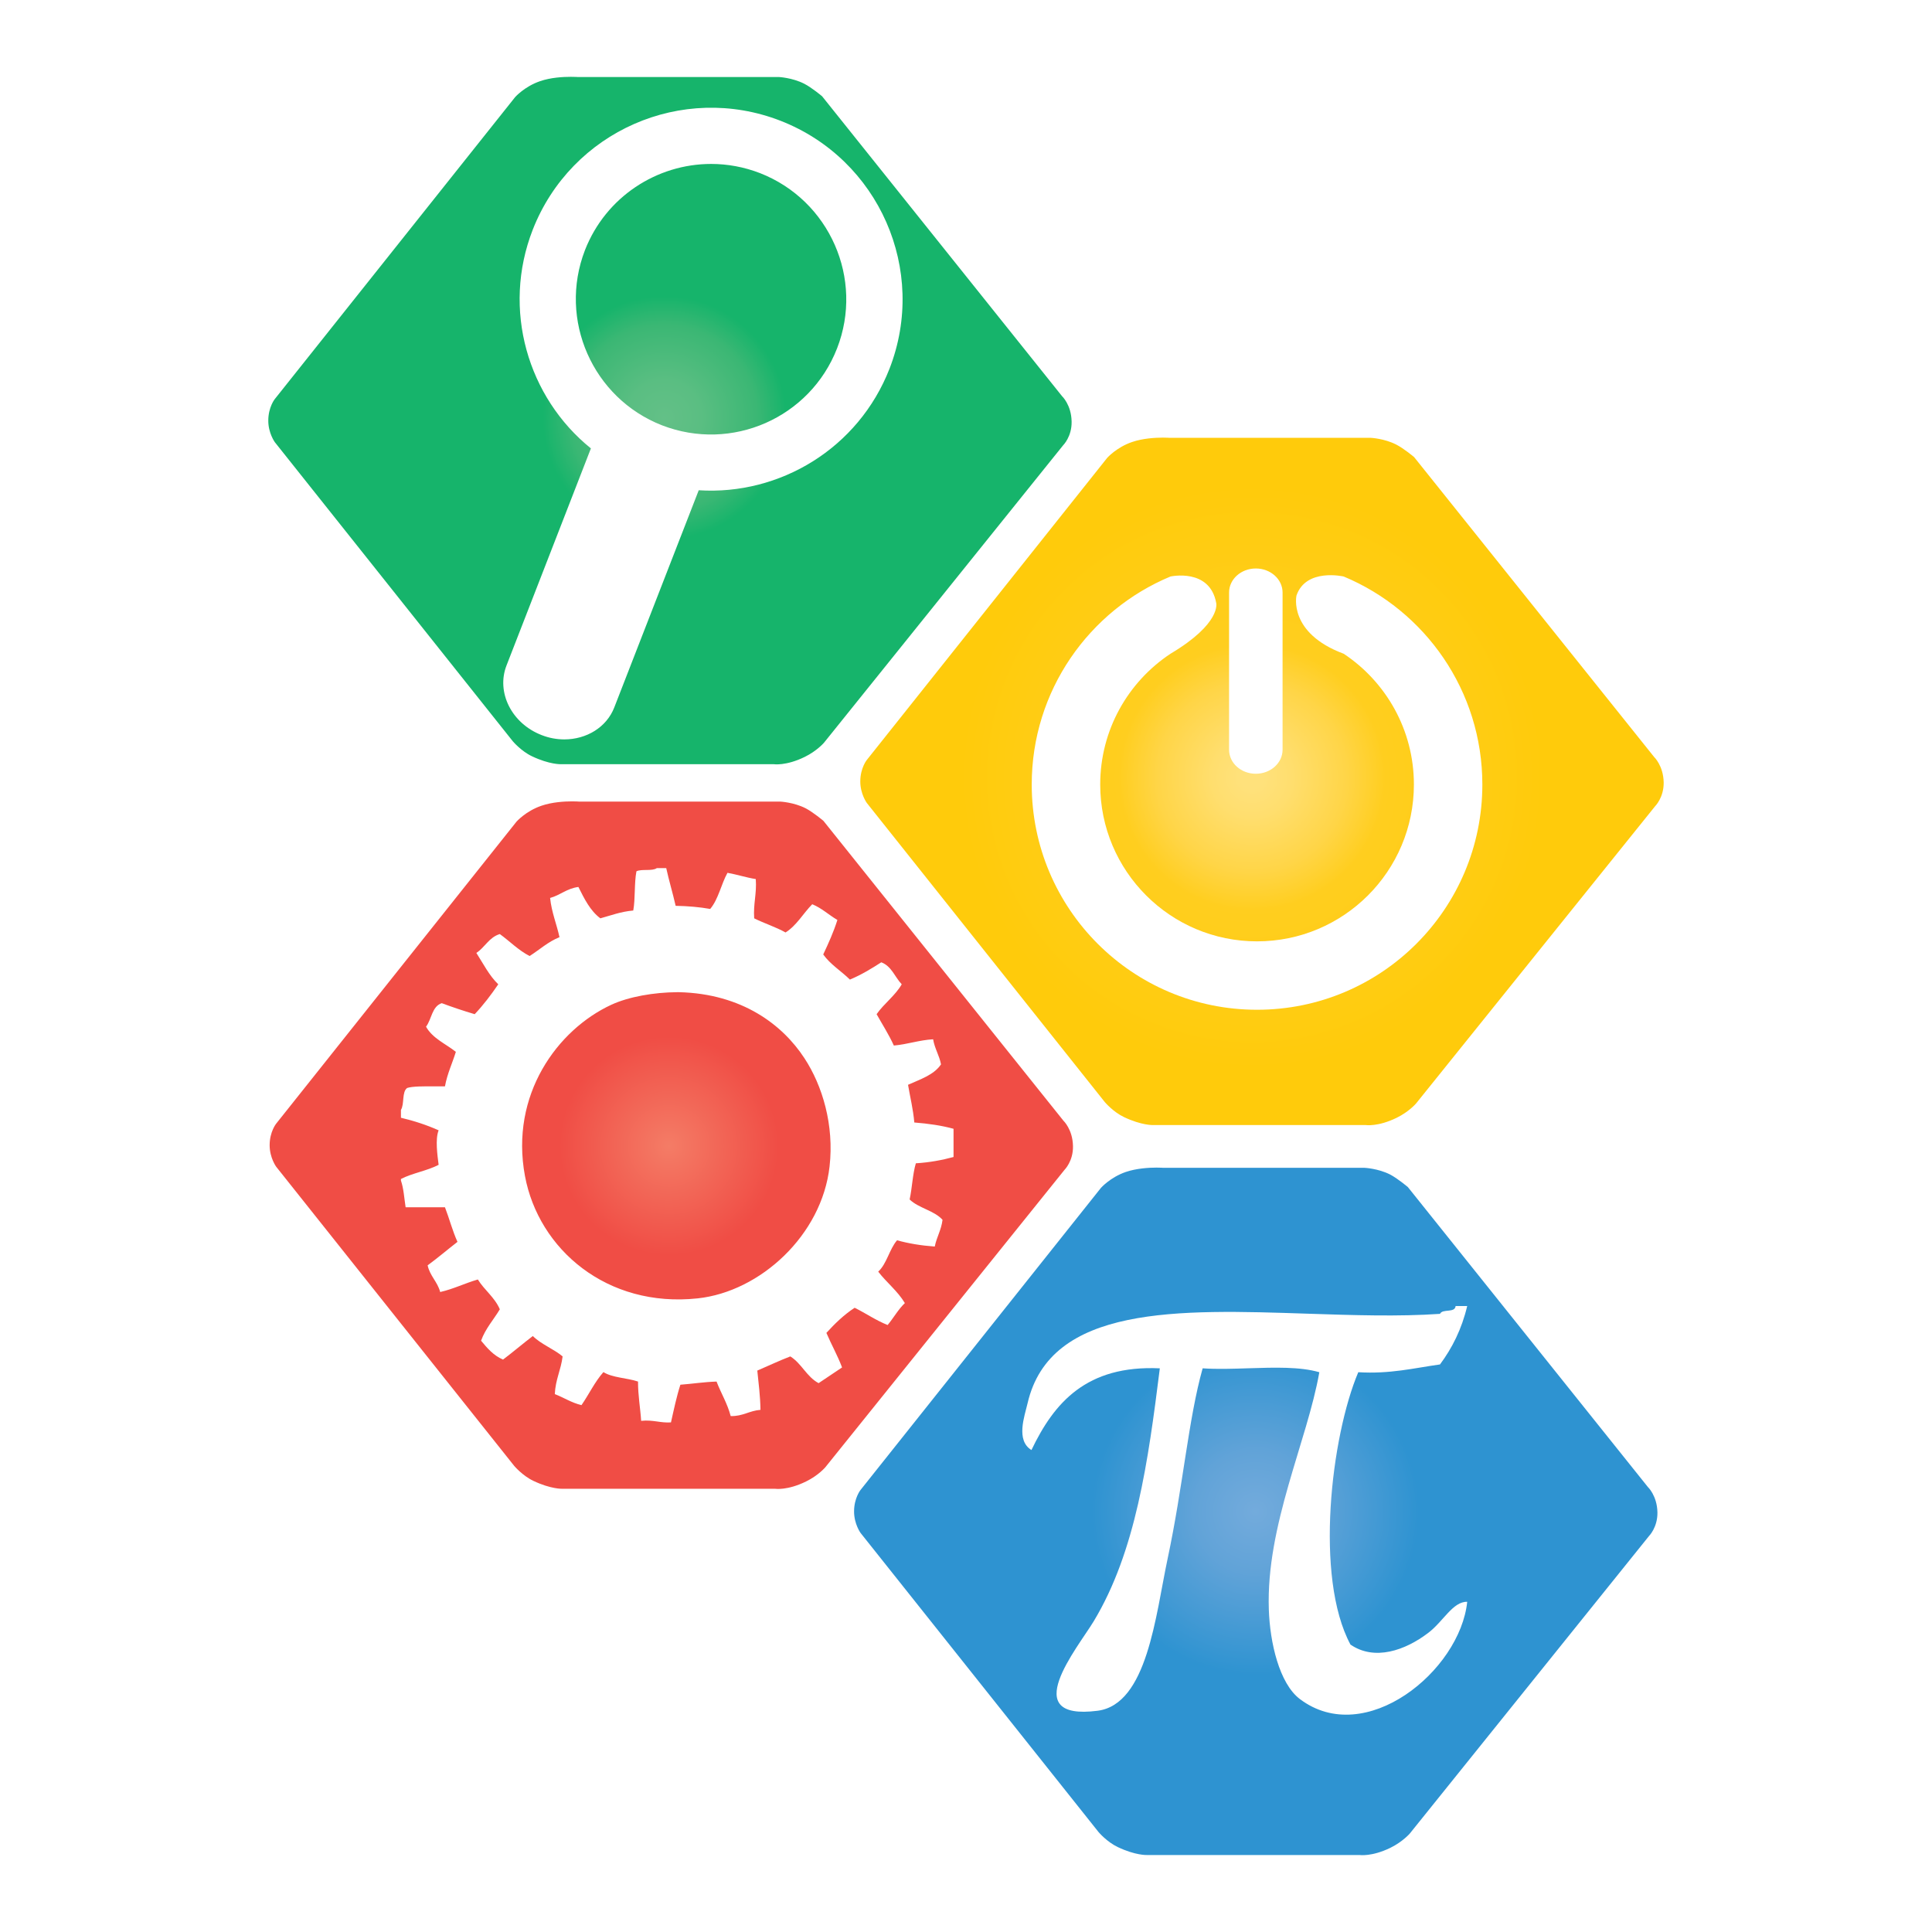 <?xml version="1.0" encoding="UTF-8" standalone="no"?>
<!-- Generator: Adobe Illustrator 16.0.0, SVG Export Plug-In . SVG Version: 6.00 Build 0)  -->

<svg
   xmlns:dc="http://purl.org/dc/elements/1.1/"
   xmlns:cc="http://creativecommons.org/ns#"
   xmlns:rdf="http://www.w3.org/1999/02/22-rdf-syntax-ns#"
   xmlns:svg="http://www.w3.org/2000/svg"
   xmlns="http://www.w3.org/2000/svg"
   xmlns:xlink="http://www.w3.org/1999/xlink"
   xmlns:sodipodi="http://sodipodi.sourceforge.net/DTD/sodipodi-0.dtd"
   xmlns:inkscape="http://www.inkscape.org/namespaces/inkscape"
   version="1.1"
   id="Layer_1"
   x="0px"
   y="0px"
   width="125.742"
   height="125.742"
   viewBox="0 0 125.742 125.742"
   enable-background="new 0 0 360 216"
   xml:space="preserve"
   inkscape:version="0.91 r13725"
   sodipodi:docname="logo_mobile.svg"
   inkscape:export-filename="/Users/pedro/panamastem/arts/logo/mobile/logo_mobile-30.png"
   inkscape:export-xdpi="21.472567"
   inkscape:export-ydpi="21.472567"><defs
     id="defs119" /><sodipodi:namedview
     pagecolor="#000000"
     bordercolor="#666666"
     borderopacity="1"
     objecttolerance="10"
     gridtolerance="10"
     guidetolerance="10"
     inkscape:pageopacity="0"
     inkscape:pageshadow="2"
     inkscape:window-width="1280"
     inkscape:window-height="704"
     id="namedview117"
     showgrid="false"
     showborder="true"
     fit-margin-top="5"
     fit-margin-left="17.462"
     fit-margin-right="17.462"
     fit-margin-bottom="5"
     inkscape:zoom="1.6234774"
     inkscape:cx="188.05928"
     inkscape:cy="49.207808"
     inkscape:window-x="0"
     inkscape:window-y="1"
     inkscape:window-maximized="1"
     inkscape:current-layer="Layer_1" /><g
     id="g27"
     inkscape:export-xdpi="31.151489"
     inkscape:export-ydpi="31.151489"
     transform="translate(-35.849,-45.129)"><defs
       id="defs29"><path
         id="SVGID_33_"
         d="m 73.92,61.411 c -1.75,4.527 0.498,9.631 5.012,11.398 4.539,1.758 9.633,-0.479 11.398,-5.01 1.758,-4.525 -0.49,-9.629 -5.01,-11.4 -1.047,-0.406 -2.125,-0.6 -3.186,-0.6 -3.525,0 -6.853,2.131 -8.214,5.612 m -2.826,31.558 c -1.947,-0.756 -2.961,-2.783 -2.277,-4.533 l 5.49,-14.123 C 70.198,70.995 68.5,65.272 70.52,60.084 c 2.508,-6.414 9.725,-9.588 16.135,-7.092 6.402,2.502 9.58,9.717 7.088,16.131 -2.025,5.188 -7.135,8.252 -12.418,7.914 L 75.83,91.168 c -0.504,1.303 -1.816,2.084 -3.254,2.084 -0.488,0 -0.992,-0.089 -1.482,-0.283 M 70.996,50.413 c -1.01,0.346 -1.619,1.035 -1.619,1.035 L 53.73,71.106 c 0,0 -0.42,0.525 -0.42,1.4 0,0.82 0.426,1.402 0.426,1.402 l 15.488,19.465 c 0,0 0.539,0.641 1.248,0.977 1.148,0.545 1.883,0.516 1.883,0.516 l 13.848,0 c 0,0 0.799,0.125 2.018,-0.473 0.803,-0.393 1.256,-0.924 1.256,-0.924 l 15.568,-19.363 c 0,0 0.568,-0.559 0.549,-1.537 -0.018,-1.094 -0.623,-1.656 -0.623,-1.656 L 89.355,51.395 c 0,0 -0.674,-0.568 -1.166,-0.818 -0.779,-0.396 -1.656,-0.436 -1.656,-0.436 l -13.097,0 c 0,0 -0.17,-0.012 -0.438,-0.012 -0.49,0 -1.305,0.041 -2.002,0.284"
         inkscape:connector-curvature="0" /></defs><clipPath
       id="SVGID_2_"><use
         xlink:href="#SVGID_33_"
         overflow="visible"
         id="use33"
         style="overflow:visible"
         x="0"
         y="0"
         width="100%"
         height="100%" /></clipPath><radialGradient
       id="SVGID_3_"
       cx="-1238.991"
       cy="543.209"
       r="0.584"
       gradientTransform="matrix(41.622,0,0,-41.622,51648.523,22681.824)"
       gradientUnits="userSpaceOnUse"><stop
         offset="0"
         style="stop-color:#63C087"
         id="stop36" /><stop
         offset="0.099"
         style="stop-color:#5ABE82"
         id="stop38" /><stop
         offset="0.247"
         style="stop-color:#3BB774"
         id="stop40" /><stop
         offset="0.325"
         style="stop-color:#16B46B"
         id="stop42" /><stop
         offset="0.718"
         style="stop-color:#16B46B"
         id="stop44" /><stop
         offset="1"
         style="stop-color:#16B46B"
         id="stop46" /></radialGradient><rect
       x="53.311"
       y="50.129"
       clip-path="url(#SVGID_2_)"
       width="52.303"
       height="44.861"
       id="rect48"
       style="fill:url(#SVGID_3_)" /></g><g
     id="g50"
     inkscape:export-xdpi="31.151489"
     inkscape:export-ydpi="31.151489"
     transform="translate(-35.849,-45.129)"><defs
       id="defs52"><path
         id="SVGID_36_"
         d="m 79.93,109.704 c -1.523,0.01 -3.154,0.293 -4.293,0.818 -3.508,1.625 -6.604,5.854 -5.623,11.137 0.887,4.781 5.34,8.605 11.242,7.973 4.072,-0.434 8.084,-4.117 8.584,-8.584 0.307,-2.689 -0.463,-5.264 -1.637,-7.049 -1.414,-2.166 -4.051,-4.197 -8.17,-4.295 -0.008,0 -0.027,0 -0.045,0 -0.021,0 -0.045,0 -0.058,0 m -2.866,-5.315 c 0.141,-0.779 0.057,-1.781 0.207,-2.553 0.344,-0.168 1.025,0.008 1.328,-0.207 l 0.611,0 c 0.184,0.84 0.424,1.621 0.613,2.455 0.805,0.014 1.557,0.08 2.248,0.203 0.533,-0.627 0.711,-1.605 1.125,-2.352 0.637,0.115 1.195,0.303 1.842,0.408 0.07,0.961 -0.17,1.605 -0.104,2.555 0.658,0.33 1.412,0.564 2.041,0.92 0.73,-0.459 1.146,-1.242 1.738,-1.838 0.625,0.256 1.072,0.695 1.637,1.023 -0.254,0.803 -0.584,1.525 -0.922,2.246 0.467,0.656 1.174,1.08 1.736,1.635 0.746,-0.311 1.406,-0.715 2.043,-1.125 0.67,0.252 0.883,0.961 1.33,1.432 -0.436,0.754 -1.145,1.242 -1.635,1.945 0.379,0.678 0.793,1.318 1.123,2.041 0.906,-0.082 1.631,-0.352 2.555,-0.408 0.105,0.615 0.398,1.033 0.514,1.633 -0.465,0.693 -1.354,0.971 -2.146,1.33 0.137,0.818 0.332,1.574 0.408,2.453 0.918,0.072 1.781,0.197 2.553,0.41 l 0,1.836 c -0.748,0.203 -1.557,0.355 -2.453,0.41 -0.211,0.707 -0.24,1.596 -0.404,2.354 0.586,0.57 1.596,0.715 2.141,1.324 -0.082,0.668 -0.381,1.117 -0.506,1.74 -0.887,-0.064 -1.713,-0.199 -2.453,-0.408 -0.504,0.582 -0.66,1.518 -1.227,2.043 0.549,0.711 1.262,1.258 1.734,2.045 -0.434,0.414 -0.736,0.965 -1.121,1.428 -0.779,-0.311 -1.418,-0.764 -2.148,-1.123 -0.701,0.461 -1.287,1.029 -1.838,1.635 0.326,0.764 0.721,1.457 1.02,2.248 -0.508,0.342 -1.02,0.682 -1.527,1.023 -0.781,-0.418 -1.104,-1.281 -1.842,-1.74 -0.74,0.283 -1.43,0.617 -2.148,0.922 0.086,0.832 0.191,1.65 0.207,2.555 -0.727,0.055 -1.146,0.426 -1.939,0.406 -0.221,-0.838 -0.629,-1.482 -0.92,-2.246 -0.828,0.027 -1.561,0.145 -2.354,0.205 -0.248,0.77 -0.426,1.619 -0.613,2.453 -0.338,0.02 -0.617,-0.018 -0.898,-0.059 -0.32,-0.043 -0.639,-0.086 -1.043,-0.043 -0.055,-0.863 -0.205,-1.633 -0.203,-2.557 -0.713,-0.24 -1.664,-0.244 -2.252,-0.615 -0.562,0.633 -0.939,1.443 -1.428,2.15 -0.658,-0.158 -1.146,-0.492 -1.736,-0.717 0.041,-0.945 0.4,-1.574 0.508,-2.455 -0.592,-0.494 -1.393,-0.783 -1.939,-1.326 -0.658,0.502 -1.281,1.037 -1.939,1.533 -0.625,-0.266 -1.029,-0.748 -1.43,-1.229 0.289,-0.797 0.814,-1.363 1.221,-2.043 -0.336,-0.787 -1,-1.242 -1.43,-1.941 -0.846,0.244 -1.566,0.613 -2.451,0.816 -0.178,-0.674 -0.664,-1.037 -0.818,-1.736 0.668,-0.49 1.293,-1.025 1.943,-1.529 -0.322,-0.705 -0.531,-1.516 -0.814,-2.25 l -2.561,0 c -0.092,-0.588 -0.127,-1.23 -0.305,-1.738 l 0,-0.104 c 0.738,-0.383 1.713,-0.533 2.453,-0.922 -0.076,-0.607 -0.232,-1.666 0,-2.246 -0.754,-0.338 -1.574,-0.609 -2.453,-0.818 l 0,-0.512 c 0.236,-0.373 0.049,-1.176 0.406,-1.426 0.352,-0.113 1.076,-0.109 1.793,-0.105 0.227,0.002 0.453,0.004 0.666,0 0.152,-0.832 0.477,-1.494 0.709,-2.246 -0.664,-0.527 -1.514,-0.873 -1.941,-1.637 0.369,-0.484 0.383,-1.322 1.023,-1.531 0.691,0.258 1.408,0.498 2.145,0.717 0.564,-0.598 1.064,-1.256 1.533,-1.945 -0.588,-0.564 -0.975,-1.34 -1.426,-2.043 0.557,-0.359 0.824,-1.016 1.527,-1.227 0.654,0.473 1.205,1.051 1.939,1.43 0.648,-0.41 1.191,-0.924 1.945,-1.227 -0.189,-0.867 -0.51,-1.602 -0.611,-2.553 0.668,-0.182 1.086,-0.619 1.842,-0.715 0.385,0.768 0.766,1.547 1.428,2.041 0.694,-0.189 1.329,-0.438 2.143,-0.508 m -5.98,-6.818 c -1.01,0.344 -1.619,1.033 -1.619,1.033 l -15.645,19.66 c 0,0 -0.422,0.521 -0.422,1.4 0,0.818 0.424,1.398 0.424,1.398 l 15.488,19.467 c 0,0 0.539,0.641 1.25,0.979 1.146,0.545 1.883,0.516 1.883,0.516 l 13.85,0 c 0,0 0.797,0.125 2.016,-0.475 0.803,-0.391 1.254,-0.924 1.254,-0.924 l 15.57,-19.361 c 0,0 0.568,-0.562 0.549,-1.537 -0.018,-1.096 -0.623,-1.66 -0.623,-1.66 L 89.441,98.553 c 0,0 -0.674,-0.568 -1.166,-0.822 -0.777,-0.393 -1.654,-0.432 -1.654,-0.432 l -13.098,0 c 0,0 -0.17,-0.014 -0.438,-0.014 -0.489,0.001 -1.302,0.044 -2.001,0.286"
         inkscape:connector-curvature="0" /></defs><clipPath
       id="SVGID_5_"><use
         xlink:href="#SVGID_36_"
         overflow="visible"
         id="use56"
         style="overflow:visible"
         x="0"
         y="0"
         width="100%"
         height="100%" /></clipPath><radialGradient
       id="SVGID_6_"
       cx="-1238.988"
       cy="544.017"
       r="0.585"
       gradientTransform="matrix(41.622,0,0,-41.622,51648.703,22762.715)"
       gradientUnits="userSpaceOnUse"><stop
         offset="0"
         style="stop-color:#F47C66"
         id="stop59" /><stop
         offset="0.292"
         style="stop-color:#F04D45"
         id="stop61" /><stop
         offset="0.294"
         style="stop-color:#F04D45"
         id="stop63" /><stop
         offset="1"
         style="stop-color:#F04D45"
         id="stop65" /></radialGradient><rect
       x="53.398"
       y="97.286"
       clip-path="url(#SVGID_5_)"
       width="52.303"
       height="44.863"
       id="rect67"
       style="fill:url(#SVGID_6_)" /></g><g
     id="g69"
     inkscape:export-xdpi="31.151489"
     inkscape:export-ydpi="31.151489"
     transform="translate(-35.849,-45.129)"><defs
       id="defs71"><path
         id="SVGID_39_"
         d="m 131.34,130.131 c -0.355,1.502 -0.98,2.738 -1.771,3.801 -1.701,0.238 -3.248,0.631 -5.318,0.506 -1.764,4.166 -2.863,13.346 -0.508,17.727 1.566,1.076 3.557,0.385 5.061,-0.762 0.973,-0.732 1.602,-2.051 2.537,-2.023 -0.467,4.504 -6.639,9.545 -10.891,6.33 -1.348,-1.02 -1.951,-3.703 -2.021,-5.824 -0.188,-5.471 2.494,-10.947 3.287,-15.447 -1.254,-0.365 -2.926,-0.311 -4.598,-0.258 -1.031,0.033 -2.062,0.068 -2.996,0.004 -0.93,3.316 -1.266,7.631 -2.283,12.406 -0.781,3.676 -1.318,9.463 -4.555,9.881 -5.258,0.672 -1.309,-4.076 -0.25,-5.828 2.73,-4.529 3.541,-10.377 4.301,-16.459 -4.777,-0.219 -6.883,2.238 -8.355,5.318 -1.037,-0.629 -0.445,-2.217 -0.254,-3.037 1.473,-6.398 9.803,-6.119 18.246,-5.836 2.947,0.098 5.906,0.195 8.598,0.01 0.158,-0.352 0.973,-0.037 1.016,-0.508 l 0.252,0 0.502,0 m -22.219,-8.727 c -1.01,0.348 -1.619,1.037 -1.619,1.037 L 91.857,142.1 c 0,0 -0.422,0.521 -0.422,1.4 0,0.82 0.424,1.4 0.424,1.4 l 15.488,19.467 c 0,0 0.539,0.639 1.252,0.977 1.146,0.545 1.881,0.516 1.881,0.516 l 13.848,0 c 0,0 0.799,0.125 2.02,-0.473 0.801,-0.395 1.254,-0.922 1.254,-0.922 l 15.57,-19.365 c 0,0 0.564,-0.561 0.549,-1.537 -0.02,-1.094 -0.625,-1.658 -0.625,-1.658 l -15.617,-19.516 c 0,0 -0.672,-0.568 -1.164,-0.822 -0.777,-0.393 -1.656,-0.432 -1.656,-0.432 l -13.096,0 c 0,0 -0.174,-0.014 -0.445,-0.014 -0.491,0.001 -1.3,0.046 -1.997,0.284"
         inkscape:connector-curvature="0" /></defs><clipPath
       id="SVGID_8_"><use
         xlink:href="#SVGID_39_"
         overflow="visible"
         id="use75"
         style="overflow:visible"
         x="0"
         y="0"
         width="100%"
         height="100%" /></clipPath><radialGradient
       id="SVGID_9_"
       cx="-1239.645"
       cy="544.417"
       r="0.585"
       gradientTransform="matrix(41.621,0,0,-41.621,51712.969,22802.75)"
       gradientUnits="userSpaceOnUse"><stop
         offset="0"
         style="stop-color:#73ABDC"
         id="stop78" /><stop
         offset="0.163"
         style="stop-color:#61A3D8"
         id="stop80" /><stop
         offset="0.436"
         style="stop-color:#2E93D1"
         id="stop82" /><stop
         offset="0.779"
         style="stop-color:#2E93D1"
         id="stop84" /><stop
         offset="1"
         style="stop-color:#2E93D1"
         id="stop86" /></radialGradient><rect
       x="91.436"
       y="121.122"
       clip-path="url(#SVGID_8_)"
       width="52.301"
       height="44.863"
       id="rect88"
       style="fill:url(#SVGID_9_)" /></g><g
     id="g90"
     inkscape:export-xdpi="31.151489"
     inkscape:export-ydpi="31.151489"
     transform="translate(-35.849,-45.129)"><defs
       id="defs92"><path
         id="SVGID_42_"
         d="m 127.871,96.188 c 0,-3.555 -1.818,-6.682 -4.568,-8.51 -3.631,-1.352 -3.074,-3.791 -3.074,-3.791 0.625,-1.809 3.074,-1.236 3.074,-1.236 5.295,2.209 9.023,7.436 9.023,13.537 0,8.098 -6.564,14.66 -14.664,14.66 -8.1,0 -14.664,-6.562 -14.664,-14.66 0,-6.102 3.727,-11.328 9.027,-13.537 0,0 2.562,-0.572 2.98,1.725 0,0 0.35,1.322 -2.98,3.303 -2.756,1.828 -4.57,4.957 -4.57,8.51 0,5.637 4.57,10.207 10.207,10.207 5.641,-0.001 10.209,-4.571 10.209,-10.208 m -12.029,-2.264 0,-10.232 c 0,-0.865 0.779,-1.564 1.74,-1.564 0.961,0 1.742,0.699 1.742,1.564 l 0,10.232 c 0,0.865 -0.781,1.564 -1.742,1.564 -0.961,0 -1.74,-0.698 -1.74,-1.564 m -6.315,-20.027 c -1.008,0.344 -1.619,1.033 -1.619,1.033 L 92.264,94.59 c 0,0 -0.424,0.523 -0.424,1.4 0,0.82 0.426,1.4 0.426,1.4 l 15.488,19.467 c 0,0 0.539,0.639 1.25,0.977 1.148,0.545 1.883,0.518 1.883,0.518 l 13.846,0 c 0,0 0.801,0.123 2.02,-0.475 0.801,-0.393 1.254,-0.924 1.254,-0.924 l 15.57,-19.361 c 0,0 0.564,-0.561 0.551,-1.539 -0.02,-1.094 -0.623,-1.658 -0.623,-1.658 L 127.884,74.877 c 0,0 -0.672,-0.566 -1.164,-0.814 -0.777,-0.398 -1.654,-0.438 -1.654,-0.438 l -13.098,0 c 0,0 -0.17,-0.014 -0.438,-0.014 -0.491,10e-4 -1.305,0.046 -2.003,0.286"
         inkscape:connector-curvature="0" /></defs><clipPath
       id="SVGID_11_"><use
         xlink:href="#SVGID_42_"
         overflow="visible"
         id="use96"
         style="overflow:visible"
         x="0"
         y="0"
         width="100%"
         height="100%" /></clipPath><radialGradient
       id="SVGID_12_"
       cx="-1239.654"
       cy="543.606"
       r="0.584"
       gradientTransform="matrix(41.622,0,0,-41.622,51714.367,22721.746)"
       gradientUnits="userSpaceOnUse"><stop
         offset="0"
         style="stop-color:#FFE17B"
         id="stop99" /><stop
         offset="0.031"
         style="stop-color:#FFE17B"
         id="stop101" /><stop
         offset="0.107"
         style="stop-color:#FFDE6E"
         id="stop103" /><stop
         offset="0.253"
         style="stop-color:#FFD547"
         id="stop105" /><stop
         offset="0.356"
         style="stop-color:#FFCE1F"
         id="stop107" /><stop
         offset="0.779"
         style="stop-color:#FFCB0B"
         id="stop109" /><stop
         offset="1"
         style="stop-color:#FFCB0B"
         id="stop111" /></radialGradient><rect
       x="91.84"
       y="73.612"
       clip-path="url(#SVGID_11_)"
       width="52.301"
       height="44.863"
       id="rect113"
       style="fill:url(#SVGID_12_)" /></g></svg>